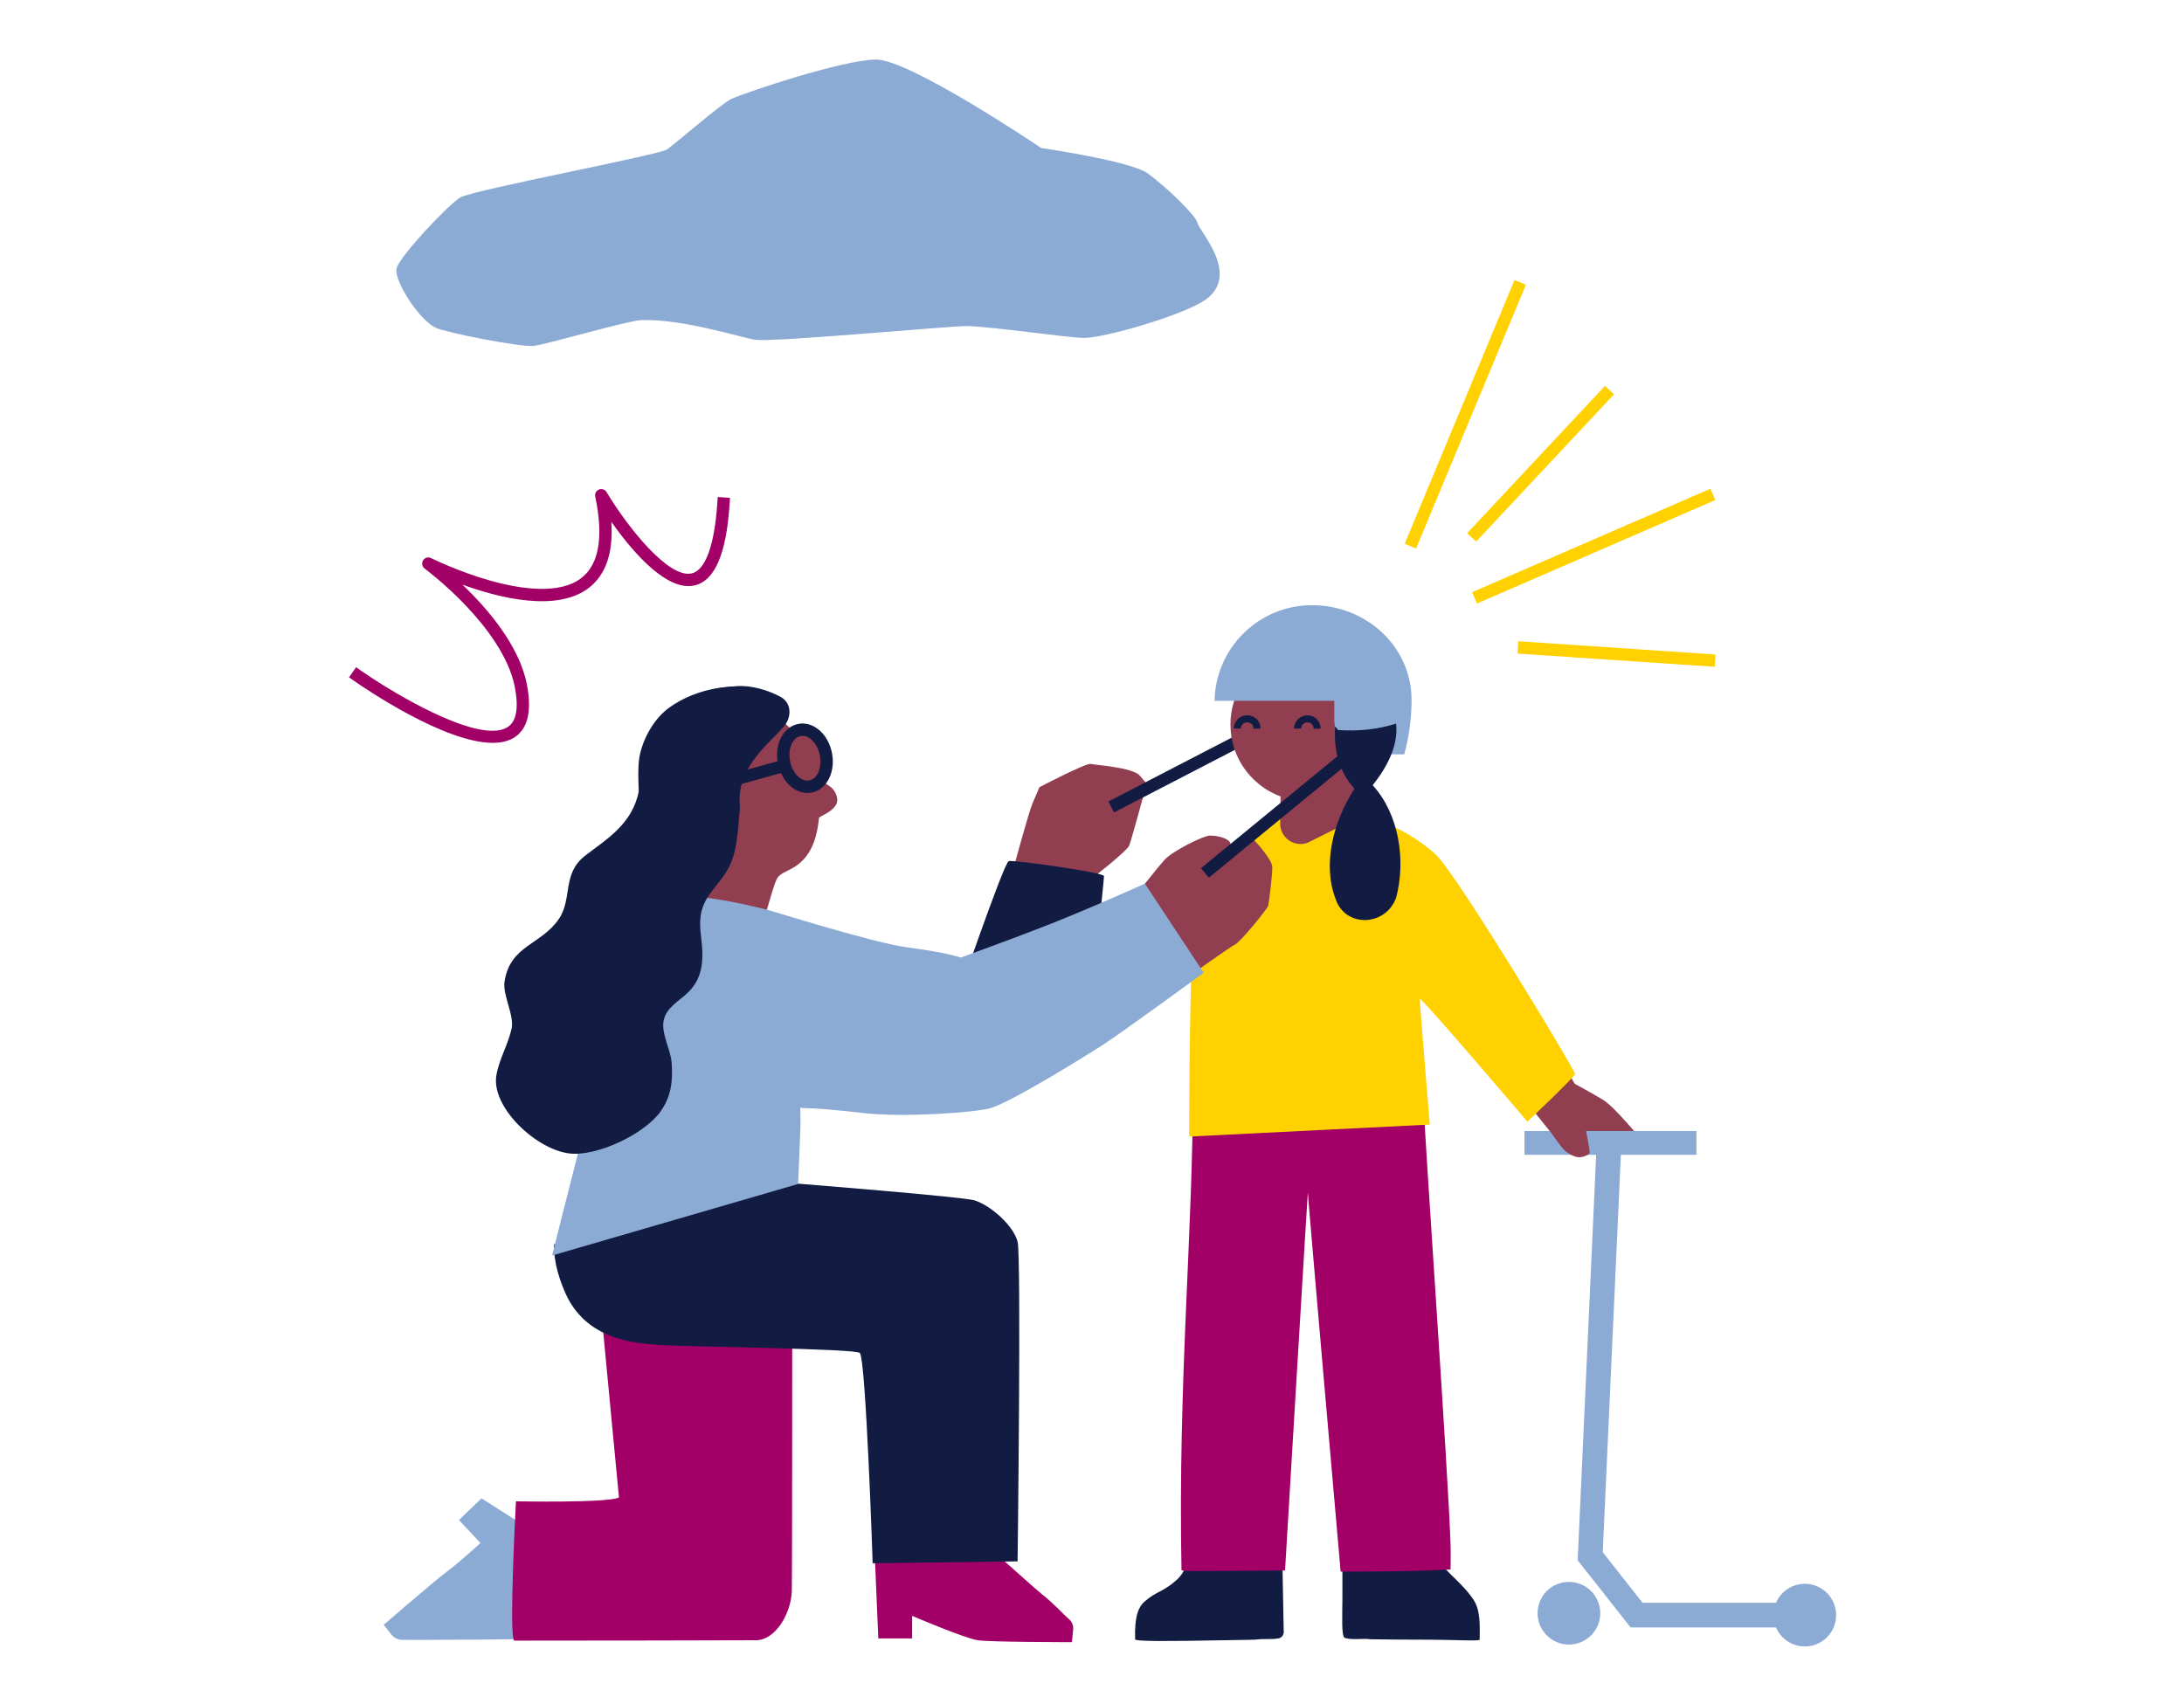 <svg xmlns="http://www.w3.org/2000/svg" xmlns:xlink="http://www.w3.org/1999/xlink" id="Layer_1" x="0px" y="0px" viewBox="0 0 1100 855" style="enable-background:new 0 0 1100 855;" xml:space="preserve"> <style type="text/css"> .st0{fill:#A20066;} .st1{fill:#D2DAE3;} .st2{fill:#F9C3D4;} .st3{fill:#193A56;} .st4{fill:#F58866;} .st5{fill:#D5DFEA;} .st6{fill:none;stroke:#565C5D;stroke-width:10.82;stroke-miterlimit:10;} .st7{fill:#FFCC2C;} .st8{fill:none;stroke:#373535;stroke-width:4.058;stroke-linejoin:round;stroke-miterlimit:10;} .st9{fill:none;stroke:#373535;stroke-width:28.713;} .st10{fill:#86B7E3;} .st11{fill:#505050;} .st12{fill:#DD6344;} .st13{fill:#121C42;} .st14{fill:none;stroke:#121C42;stroke-width:16.718;stroke-miterlimit:10;} .st15{fill:none;stroke:#121C42;stroke-width:6.27;stroke-linejoin:round;stroke-miterlimit:10;} .st16{fill:none;stroke:#FFD100;stroke-width:44.365;} .st17{fill:#FFD100;} .st18{fill:none;stroke:#FFD100;stroke-width:6.553;stroke-linecap:square;stroke-linejoin:round;stroke-miterlimit:10;} .st19{fill:none;stroke:#AF206D;stroke-width:4.574;stroke-linecap:square;stroke-linejoin:round;stroke-miterlimit:10;} .st20{fill:none;stroke:#A1D5C9;stroke-width:4.574;stroke-linecap:square;stroke-linejoin:round;stroke-miterlimit:10;} .st21{fill:#FDD106;} .st22{fill:none;stroke:#A20066;stroke-width:6.844;stroke-linejoin:round;stroke-miterlimit:10;} .st23{fill:#111C42;} .st24{clip-path:url(#SVGID_2_);fill:none;stroke:#A20066;stroke-width:6.844;stroke-linejoin:round;stroke-miterlimit:10;} .st25{clip-path:url(#SVGID_4_);fill:none;stroke:#A20066;stroke-width:6.844;stroke-linejoin:round;stroke-miterlimit:10;} .st26{clip-path:url(#SVGID_6_);fill:none;stroke:#A20066;stroke-width:6.844;stroke-linejoin:round;stroke-miterlimit:10;} .st27{clip-path:url(#SVGID_8_);fill:#AF206D;} .st28{clip-path:url(#SVGID_8_);fill:#8BAAD3;} .st29{clip-path:url(#SVGID_8_);fill:#FFFFFF;} .st30{clip-path:url(#SVGID_8_);fill:#111C42;} .st31{fill:#796973;} .st32{fill:#AF206D;} .st33{fill:#8BAAD3;} .st34{fill:none;stroke:#8BAAD3;stroke-width:4.051;stroke-linecap:square;stroke-linejoin:round;stroke-miterlimit:10;} .st35{fill:#A1D5C9;} .st36{fill:#FFFFFF;} .st37{fill:none;stroke:#A1D5C9;stroke-width:7.246;stroke-linecap:square;stroke-linejoin:round;stroke-miterlimit:10;} .st38{fill:#8BAAD4;} .st39{fill:none;stroke:#121C42;stroke-width:6.941;stroke-linecap:square;stroke-linejoin:round;stroke-miterlimit:10;} .st40{fill:#913E51;} .st41{fill:#F5825F;} .st42{fill:#F48363;} .st43{fill:none;stroke:#8BAAD4;stroke-width:3.832;stroke-miterlimit:10;} .st44{fill:none;stroke:#A20066;stroke-width:5.651;stroke-linecap:square;stroke-linejoin:round;stroke-miterlimit:10;} .st45{fill:#741C34;} .st46{fill:none;stroke:#121C42;stroke-width:5.651;stroke-linecap:square;stroke-linejoin:round;stroke-miterlimit:10;} .st47{fill:none;stroke:#111C42;stroke-width:2.119;stroke-miterlimit:10;} .st48{fill:none;stroke:#8BAAD4;stroke-width:5.651;stroke-linecap:square;stroke-linejoin:round;stroke-miterlimit:10;} .st49{fill:none;stroke:#AF206D;stroke-width:6.553;stroke-linecap:square;stroke-linejoin:round;stroke-miterlimit:10;} .st50{fill:none;stroke:#8BAAD4;stroke-width:6.553;stroke-linecap:square;stroke-linejoin:round;stroke-miterlimit:10;} .st51{fill:none;stroke:#FFFFFF;stroke-width:6.553;stroke-linecap:square;stroke-linejoin:round;stroke-miterlimit:10;} .st52{fill:#696969;} .st53{fill:#A1D6CA;} .st54{fill:#DA5E43;} .st55{fill:none;stroke:#A20066;stroke-width:6.748;stroke-linecap:square;stroke-linejoin:round;stroke-miterlimit:10;} .st56{fill:#101C41;} .st57{clip-path:url(#SVGID_10_);fill:#A20066;} .st58{clip-path:url(#SVGID_12_);fill:#121C42;} .st59{clip-path:url(#SVGID_12_);fill:#A20066;} .st60{clip-path:url(#SVGID_12_);fill:#F5825F;} .st61{clip-path:url(#SVGID_12_);fill:none;stroke:#FFFFFF;stroke-width:7.861;stroke-linecap:square;stroke-linejoin:round;stroke-miterlimit:10;} .st62{clip-path:url(#SVGID_12_);fill:none;stroke:#121C42;stroke-width:6.039;stroke-linejoin:round;stroke-miterlimit:10;} .st63{clip-path:url(#SVGID_14_);fill:#FFFFFF;} .st64{clip-path:url(#SVGID_14_);fill:#F5825F;} .st65{clip-path:url(#SVGID_14_);fill:#A20066;} .st66{clip-path:url(#SVGID_16_);fill:#FFD100;} .st67{fill:none;stroke:#FFD100;stroke-width:12.419;stroke-linecap:square;stroke-linejoin:round;stroke-miterlimit:10;} .st68{fill:none;stroke:#121C42;stroke-width:8.644;stroke-linecap:square;stroke-linejoin:round;stroke-miterlimit:10;} .st69{fill:#F89E5D;} .st70{fill:none;stroke:#A1D6CA;stroke-width:7.734;stroke-linecap:square;stroke-linejoin:round;stroke-miterlimit:10;} .st71{fill:none;stroke:#A20066;stroke-width:7.734;stroke-linecap:square;stroke-linejoin:round;stroke-miterlimit:10;} .st72{fill:none;stroke:#FFFFFF;stroke-width:3.411;stroke-miterlimit:10;} .st73{fill:none;stroke:#121C42;stroke-width:2.899;stroke-miterlimit:10;} .st74{fill:none;stroke:#FFD100;stroke-width:7.734;stroke-linecap:square;stroke-linejoin:round;stroke-miterlimit:10;} .st75{fill:none;stroke:#121C42;stroke-width:8.716;stroke-linecap:square;stroke-linejoin:round;stroke-miterlimit:10;} .st76{fill:none;stroke:#121C41;stroke-width:4.358;stroke-miterlimit:10;} .st77{fill:none;stroke:#A20066;stroke-width:9.047;stroke-linecap:square;stroke-linejoin:round;stroke-miterlimit:10;} .st78{clip-path:url(#SVGID_18_);fill:#913E51;} .st79{clip-path:url(#SVGID_18_);fill:#121C42;} .st80{fill:none;stroke:#8BAAD4;stroke-width:9.047;stroke-linecap:square;stroke-linejoin:round;stroke-miterlimit:10;} .st81{fill:none;stroke:#121C42;stroke-width:3.016;stroke-miterlimit:10;} </style> <path class="st0" d="M440.48,780.91l1.89,44.49h17.04v-11.36c0,0,26.5,11.36,33.13,12.3s47.35,0.95,47.35,0.95l0.62-6.43 c0.18-1.92-0.57-3.81-2.02-5.07c-3.1-2.7-7.87-8.1-13.68-12.61c-2.36-1.84-20.91-18.48-20.91-18.48L440.48,780.91z"></path> <path class="st38" d="M273.89,774.85l-31.38-20.03l-11.37,10.95L242,777.36c0,0-11.32,10.33-16.74,14.26s-32.02,26.94-32.02,26.94 l3.94,4.96c1.26,1.58,3.15,2.52,5.17,2.58c6.11,0.16,20.05-0.05,28.2-0.05c21.13,0,49.24-0.59,49.24-0.59L273.89,774.85z"></path> <path class="st0" d="M302.46,656.8l9.29,97.61c-5.68,2.84-51.88,1.92-51.88,1.92s-3.76,70.19-0.77,70.19 c24.61,0,119.09-0.12,121.93-0.2c9.55-0.28,17.17-13.18,17.76-24.31c0.25-4.73,0.22-157.51,0.22-157.51L302.46,656.8z"></path> <path class="st13" d="M401.61,596.28c0,0,84.1,6.7,89.33,8.46c8.92,3,19.7,13.25,21.59,20.82c1.89,7.57,0,161.03,0,161.03l-73,0.95 c0,0-3.39-102.34-6.45-105.94c-1.88-2.22-87.85-3.11-101.1-4.06s-37.05-2.71-47.41-26.53c-6.54-15.03-5.46-24.19-5.46-24.19 L401.61,596.28z"></path> <path class="st40" d="M726.42,502.58c0,0,57.16,71.05,60.02,74.52s8.59,0.66,11.45-1.65c2.86-2.31,5.73-1.47,5.73-1.47h22.9 c0,0-13.36-16.41-19.08-19.88c-5.72-3.47-14.31-8.1-14.31-8.1s-38.27-66.45-42.09-69.92C747.21,472.6,726.42,502.58,726.42,502.58z"></path> <rect x="767.83" y="569.79" class="st38" width="86.6" height="11.99"></rect> <path class="st13" d="M646.54,821.24l-0.73-39.35l-48,3.1c-0.33,5.7-2.76,8.84-5.75,11.45c-6.37,5.59-9.82,5.27-15.75,10.54 c-2.64,2.34-4.97,6.89-4.6,18.79c-1.02,1.29,19.77,1.02,41.13,0.61c14.33-0.27,18.75-0.25,19.45-0.35c4.1-0.59,7.62,0,11.43-0.59 C645.64,825.16,646.89,823.43,646.54,821.24z"></path> <path class="st13" d="M676.12,804.94v-19.93l49.37-0.02c0.33,5.7,7.49,8.82,15.47,19.21c3.77,4.91,4.65,9.68,4.28,21.57 c1.02,1.29-8.74,0.26-31.6,0.26c-14.33,0-23.1-0.25-23.81-0.21c-2.18-0.58-8.72,0.54-12.48-0.65 C675.49,824.59,676.12,813.73,676.12,804.94z"></path> <path class="st0" d="M600.85,545.49c0.1,75.37-7.62,149.34-5.78,245.38c0.01,0.65,4.1,0.59,9.96,0.59c12.87,0,42.2-0.28,42.2-0.28 s11.51-193.17,11.51-190.33s16.49,190.91,16.49,190.91s38.09,0.02,51.58-0.94c2.77-0.2,3.78-0.11,3.78-0.11s0.14-7.53,0.03-11.55 c-0.88-32.83-12.75-200.55-13.52-222.13L600.85,545.49z"></path> <path class="st17" d="M723.26,430.64c10.5,9.84,70.04,108.43,70.04,110.43c0,1.26-23.98,23.98-23.98,23.98s-54.27-63.73-54.27-61.84 c0,1.89,5.07,63.33,5.07,63.33l-121.17,6.05c0,0-0.07-41.62,0.94-78.7c1.03-38.2,9.01-51.08,9.97-53.96 c1.18-3.54,21.37-22.25,37.05-31.13c9.5-5.38,17.35-2.92,18.31-3.4C667.74,404.14,703.07,411.71,723.26,430.64z"></path> <path class="st40" d="M685.63,394.04l-0.42,17.25l-26.55,13.25c-6.77,2.53-13.96-2.53-13.87-9.75l0.23-17.91L685.63,394.04z"></path> <path class="st40" d="M523.52,396.59c0,0,23.5-12.34,25.85-11.75s21.15,1.76,24.67,5.87c3.52,4.11,3.52,4.11,3.52,4.11 s-7.64,28.2-8.81,31.13S549.37,443,549.37,443l-38.18-8.22c0,0,7.05-25.85,8.81-29.96C521.76,400.7,523.52,396.59,523.52,396.59z"></path> <rect x="555.21" y="385.69" transform="matrix(0.888 -0.46 0.46 0.888 -112.185 316.672)" class="st13" width="78.47" height="6.21"></rect> <circle class="st40" cx="658.33" cy="365" r="38.59"></circle> <g> <g> <path class="st38" d="M672.03,353.05v9.3c0,9.75,7.9,17.65,17.65,17.65h17.59c2.22-7.89,3.69-17.77,3.69-27.28 c0-27.14-22.98-47.84-50.12-47.84c-26.81,0-48.6,21.48-49.11,48.17H672.03z"></path> </g> </g> <path class="st13" d="M479.69,510.15c0,0,25.87-75.72,28.4-76.35c2.52-0.63,47.96,5.68,47.96,7.57s-6.94,68.15-6.94,68.15 L479.69,510.15z"></path> <path class="st40" d="M568.88,455.04c0,0,13.46-17.25,17.67-21.88c4.21-4.63,19.77-12.2,22.72-12.2c7.05,0,11.98,3.17,10.1,5.05 c-2.1,2.1,11.74-3.37,11.74-3.37s9.71,10.1,9.71,14.3c0,4.21-1.68,17.67-2.1,19.35s-13.88,18.09-16.41,19.35s-24.4,16.83-24.4,16.83 L568.88,455.04z"></path> <path class="st40" d="M386.47,360.24c4.35,0.22,9.46,4.45,12.36,7.43c3.08,3.16,6.31,11.66,8.21,15.66 c3.23,6.8,6.24,21.81,5.39,29.32c-0.65,5.76-2.23,17.86-12.2,24.06c-4.2,2.61-7.46,3.21-8.89,5.93c-2.69,5.12-7.65,27.51-10.33,29.2 c-2.35,1.48-20.65,2.95-22.94,2.36c-2.76-0.72-7.48-2.93-10.36-2.94c-2.91-0.01-2.29-19.56-3.35-22.59 c-0.36-1.03,13.09-12.06,13.19-13.15c0.33-3.5,6.96-3.36,7.24-6.86c0.53-6.74,1.15-13.48,1.52-20.23 c0.48-8.73-0.86-18.31,3.64-26.26c0.82-1.45,8.23-16.49,11-13.28"></path> <path class="st38" d="M385.9,458.17c3.31,0.82,54.13,16.89,71.05,19.09c20.22,2.64,26.96,5.16,26.96,5.16s21.07-7.65,39.73-14.83 c22.86-8.79,53-22.43,53-22.43l29.64,44.91c0,0-40.8,29.85-50.99,36.42c-10.19,6.57-46.54,29.02-56.53,31.8 c-8.01,2.22-43.25,4.7-63.21,2.5c-15.97-1.76-23.74-2.47-31.54-2.6c-1.87-0.03-0.21-2.97-1.14,16.91 c-0.27,5.67-0.89,21.36-0.89,21.36L278.07,632.5c0,0,24.11-96.66,30.74-116.54c6.63-19.88,21.22-66.26,30.69-65.32 C348.96,451.58,360.09,451.76,385.9,458.17z"></path> <path class="st40" d="M411.79,390.47c0,0,2.76,3.68,6.1,5.65c2.56,1.51,5.31,6.61,2.83,9.88c-3.33,4.4-7.78,4.52-9.71,7.51 c-1.93,2.99-5.16-1.18-5.16-1.18L411.79,390.47z"></path> <ellipse transform="matrix(0.982 -0.192 0.192 0.982 -65.66 84.73)" class="st40" cx="405.42" cy="381.98" rx="10.75" ry="14.51"></ellipse> <path class="st13" d="M406.67,399.48c-2.1,0-4.23-0.58-6.2-1.73c-4.04-2.35-7.11-6.74-8.41-12.06c-2.33-9.52,1.65-18.65,9.07-20.77 c3.03-0.87,6.32-0.41,9.26,1.3c4.04,2.35,7.11,6.74,8.41,12.06l0,0c2.33,9.52-1.65,18.65-9.07,20.77 C408.73,399.33,407.7,399.48,406.67,399.48z M404.19,370.7c-0.44,0-0.89,0.06-1.36,0.19c-4.06,1.16-6.23,7.26-4.74,13.32 c0.89,3.63,2.94,6.68,5.5,8.16c1.04,0.6,2.65,1.21,4.44,0.7c4.06-1.16,6.23-7.26,4.74-13.32c-0.89-3.63-2.94-6.68-5.5-8.16 C406.5,371.15,405.42,370.7,404.19,370.7z"></path> <rect x="365.35" y="386.62" transform="matrix(0.964 -0.267 0.267 0.964 -90.17 115.631)" class="st13" width="30.39" height="6.21"></rect> <path class="st13" d="M372.61,405.53c1.28,13.28-21.93,27.41-21.93,27.41s-38.93,12.35-34.05,5.98c9.67-12.63,6.23-23.98,5.84-29.07 c-0.41-5.42-1.5-19.25-0.67-26.67c0.95-8.52,6.4-20.13,14.92-26.44c14.21-10.51,35.45-13.74,50.45-8.09 c6.06,2.28,1.8,11.3,6.68,16.82C396.49,368.43,370.42,382.75,372.61,405.53z"></path> <path class="st13" d="M321.81,398.27c-3.23,16.98-16.28,24.42-27.2,32.89c-11.56,8.97-6.25,21.6-13.1,31.74 c-8.89,13.15-24.7,13.3-27.41,31.71c-0.99,6.71,5.05,16.95,3.56,23.66c-1.8,8.1-6.24,15.23-7.65,23.43 c-2.73,15.85,19.59,37.14,36.54,39.36c13.82,1.81,38.02-9.66,46.17-21.14c5.43-7.65,6.24-15.61,5.55-24.66 c-0.51-6.6-5.41-14.75-3.97-21.33c1.41-6.46,7.88-9.67,12.27-13.99c5.46-5.37,7.14-11.52,7.2-18.8c0.08-8.17-2.67-15.79,0.12-23.94 c2.31-6.76,7.97-11.64,11.7-17.64c4.86-7.81,5.8-15.42,6.9-31.23C373.11,399.54,322.72,393.87,321.81,398.27z"></path> <path class="st13" d="M380.95,378.23c4.24-5.55,6.49-6.3,11.96-10.43c5.78-4.36,6.69-13.21,0.29-16.71 c-6.25-3.42-15.11-6-22.13-5.42c-7.96,0.65-16.27,1.17-26.67,8.35c-6.3,4.35-7.2,12.41-9.31,19.86 c-3.32,11.71,7.03,21.47,17.58,23.71"></path> <path class="st0" d="M248.14,374.23c-24.3,0-64.56-27.56-69.79-31.21l-2.55-1.78l3.56-5.09l2.55,1.78 c13.48,9.41,47.65,30.21,66.07,30.22c3.08,0,5.72-0.58,7.75-1.9c4.39-2.85,5.59-9.61,3.57-20.11c-3.01-15.65-15.1-30.99-24.72-41.1 c-10.58-11.12-20.59-18.53-20.69-18.61c-1.3-0.96-1.65-2.75-0.81-4.12c0.84-1.38,2.6-1.88,4.04-1.15 c0.14,0.07,13.87,6.91,30.21,11.46c14.62,4.07,34.37,7.14,45.46-1.4c8.92-6.87,11.28-20.69,7.02-41.07 c-0.31-1.49,0.5-2.98,1.91-3.53c1.41-0.55,3.02,0,3.8,1.3c10.36,17.33,31.18,43.75,42.94,40.93c6.87-1.66,11.42-14.21,12.82-35.35 l0.2-3.1l6.2,0.41l-0.2,3.1c-1.66,25.13-7.4,38.54-17.56,40.98c-1.04,0.25-2.11,0.37-3.19,0.37c-13.64,0-29.5-19.16-38.82-32.37 c1.04,15.5-2.74,26.66-11.32,33.26c-16,12.32-44.75,5.24-63.68-1.61c12.51,11.93,28.7,30.64,32.5,50.44 c2.54,13.23,0.43,22.14-6.29,26.5C256.11,373.39,252.37,374.23,248.14,374.23z"></path> <path class="st17" d="M863.64,335.91l-99.33-6.65l0.41-6.2l99.33,6.65L863.64,335.91z M743.91,304.04l-2.47-5.7l120.03-52.12 l2.47,5.7L743.91,304.04z M713.22,276.35l-5.73-2.39l55.32-132.9l5.73,2.39L713.22,276.35z M743.51,272.84l-4.54-4.24l69.4-74.19 l4.54,4.24L743.51,272.84z"></path> <path class="st38" d="M368.4,49.83c-4.9,2.19-28.34,22.65-32.45,25.46c-4.11,2.82-97.99,20.47-104.14,24.19s-30.82,29.9-32.08,35.84 s10.88,25.41,19.67,29.78c4.8,2.38,43.81,10.12,49.79,9.12c8.9-1.48,47.03-12.7,53.83-12.96c21.08-0.79,52.66,9.54,57.81,9.97 c11.96,1,100.04-7.26,106.7-6.98c14.94,0.64,47.86,5.55,57.81,5.98c9.96,0.43,52.83-11.96,62.8-19.94 c16.05-12.84-4.16-33.85-4.98-37.88c-0.82-4.03-16.29-18.64-24.99-25c-8.71-6.36-53.77-12.85-53.77-12.85S458.06,29.73,441.09,30 C424.12,30.27,376.54,46.19,368.4,49.83z"></path> <polygon class="st13" points="608.85,442.17 604.89,437.38 687.56,369.53 691.52,374.32 "></polygon> <path class="st13" d="M672.49,365.93c-0.84,11.13,1.72,22.66,9.39,31c0.32,0.74,0.14,0.79-0.35,1.47 c-9.69,15.39-15.56,36.53-8.96,54.12c4.71,15.05,25.26,14.31,30.58-0.18c5.07-18.79,1.51-42.22-11.77-56.76 c6.82-8.58,13.07-19.66,11.78-31.05c-9.35,3.04-19.37,3.92-29.08,3.25C674.16,368.07,674.35,368.29,672.49,365.93z"></path> <circle class="st38" cx="790.21" cy="812.71" r="15.78"></circle> <circle class="st38" cx="909.01" cy="813.67" r="15.78"></circle> <polygon class="st38" points="909.64,819.88 821.27,819.88 794.62,786.04 804.19,576.12 816.6,576.69 807.24,781.99 827.29,807.46 909.64,807.46 "></polygon> <path class="st40" d="M777.95,565.68c0.21,0.84,7.99,11.78,9.68,13.46c1.68,1.68,4.42,3.37,6.94,3.79c2.52,0.42,5.89-1.26,6.1-2.1 c0.21-0.84-2.31-13.67-2.31-13.67L777.95,565.68z"></path> <path class="st13" d="M661.65,367.14c-0.04-1.92-1.3-3.21-3.14-3.22c-0.83,0.02-1.64,0.32-2.24,0.91c-0.6,0.59-0.93,1.38-0.94,2.23 l-3.55-0.02c0.01-1.79,0.72-3.47,1.99-4.73c1.26-1.25,2.94-1.94,4.71-1.94c0.01,0,0.03,0,0.04,0c3.78,0.02,6.58,2.84,6.67,6.7 L661.65,367.14z"></path> <path class="st13" d="M634.83,367.13l-3.55-0.06c0.01-0.95-0.25-1.71-0.8-2.27c-0.56-0.57-1.39-0.89-2.34-0.89 c-0.01,0-0.01,0-0.02,0c-0.84,0-1.62,0.32-2.22,0.91c-0.6,0.59-0.93,1.38-0.94,2.23l-3.55-0.02c0.02-3.68,3.03-6.67,6.7-6.67 c0.01,0,0.03,0,0.04,0c1.91,0.01,3.63,0.71,4.86,1.96C634.23,363.57,634.86,365.23,634.83,367.13z"></path> </svg>